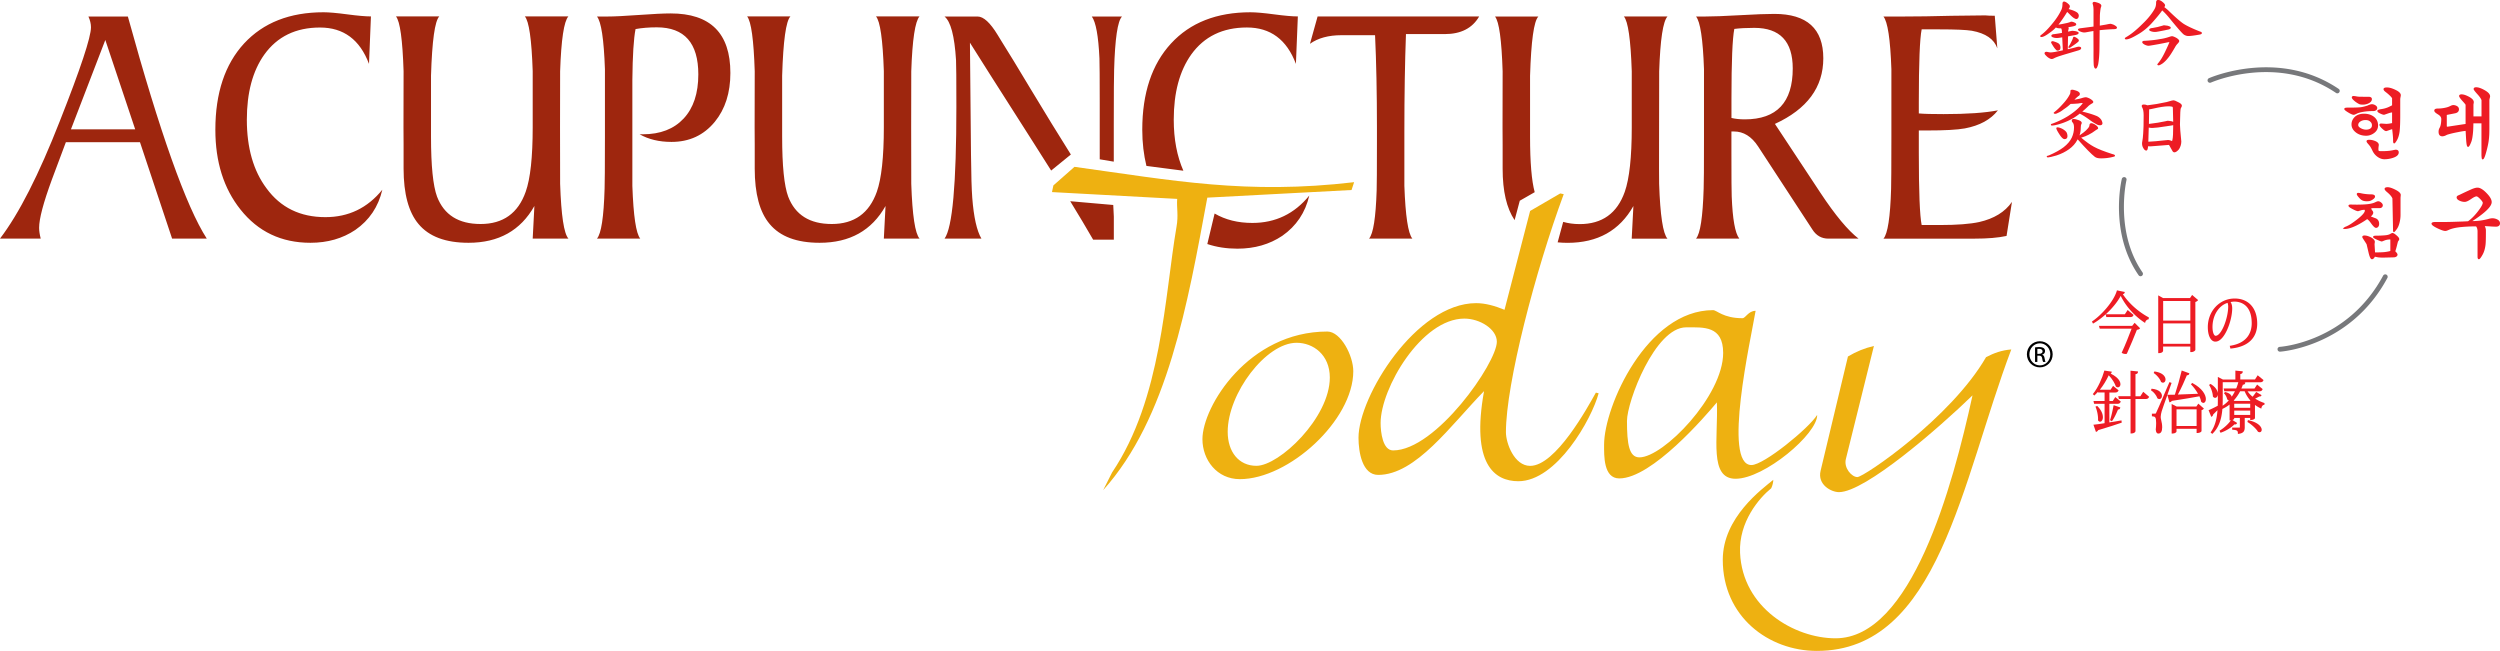 <svg xmlns="http://www.w3.org/2000/svg" x="0" y="0" viewBox="0 0 517.74 134.8" xml:space="preserve"><path d="M484.05 19.33a.49.49 0 0 1-.28-.09c-12.11-8.19-25.75-2.2-25.89-2.14-.25.11-.55 0-.66-.25-.11-.25 0-.55.25-.66.14-.06 14.28-6.28 26.86 2.22.23.15.29.47.13.69-.09.16-.25.23-.41.23zm-40.47 37.79a.51.51 0 0 0 .13-.7c-5.79-8.38-3.35-19.02-3.32-19.13.06-.27-.1-.54-.37-.6-.26-.06-.54.1-.6.37-.11.45-2.58 11.17 3.47 19.93.1.14.25.22.41.22.09 0 .19-.03.28-.09zm28.61 15.71c.14-.01 14.55-.95 22.23-15.27.13-.24.04-.55-.2-.68a.506.506 0 0 0-.68.2c-7.41 13.82-21.27 14.74-21.4 14.75a.49.49 0 0 0-.47.53c.01.27.24.47.5.47h.02z" fill="#77787b"></path><path fill="#ed1c24" d="M430.78 5.86c-.27.05-.43.11-.43.25 0 .22.28.35.52.44.29.12.56.18.83.18.08 0 .3-.04.42-.06.53-.1 1-.18 1.42-.25l.02 4.08c-.01 1.31 0 2.3.05 3.05.06.31.15.66.4.66.19 0 .34-.25.52-.92.16-.94.25-2.06.26-3.32l.04-3.72c1.08-.11 2.06-.18 2.92-.21.17 0 .64 0 .67-.3 0-.19-.21-.37-.71-.63-.52-.18-.6-.18-.63-.18-.12 0-.41.05-.92.16l-1.3.22.02-2.13c.02-.5.08-1.02.17-1.52.13-.35.13-.43.13-.46 0-.24-.21-.44-.66-.61-.4-.13-.67-.2-.85-.2h-.01c-.27.05-.29.23-.29.3 0 .04.01.11.07.3.08.3.12.68.12 1.14V5.5c-.91.12-1.83.24-2.78.36zM426.12 10.48c.38 0 .59-.22.59-.62 0-.33-.1-.6-.3-.8-.2-.16-.5-.3-.9-.42-.16-.07-.33-.11-.48-.11-.13 0-.22.09-.25.25 0 .07.03.15.09.22.37.65.66 1.06.87 1.25.15.19.29.23.38.23zM430.08 7.86c-.36-.22-.49-.25-.56-.25-.1 0-.17.08-.21.23-.07.25-.19.53-.38.88-.13.28-.29.57-.5.87-.05.09-.05.13-.05.14v.19h.12c.08 0 .17-.03.26-.08.7-.47 1.24-.85 1.59-1.15.11-.09.17-.2.17-.32.01-.1-.05-.23-.44-.51zM430.71 23.53c.68.35 1.37.79 2.11 1.35.5.37 1.04.7 1.62.99.16.05.31.07.45.07.46 0 .52-.27.52-.44-.03-.24-.12-.49-.29-.75a2.3 2.3 0 0 0-1.04-.78c-.78-.31-1.73-.6-2.85-.86.39-.32.78-.67 1.19-1.07.12-.14.37-.33.74-.56.24-.12.35-.23.35-.35 0-.19-.21-.4-.68-.69-.42-.21-.7-.3-.87-.3-.13 0-.34.04-.65.12-.43.15-1 .27-1.71.39.31-.32.59-.57.83-.75.25-.12.3-.31.3-.45 0-.26-.23-.48-.71-.66-.59-.19-.76-.21-.84-.21-.35 0-.4.16-.4.25 0 .35-.05.6-.16.76-.31.62-.81 1.3-1.51 2.05-.53.6-1.11 1.15-1.74 1.64l-.05.04v.06c0 .09.05.19.32.19.14 0 .32-.06.52-.18.36-.13.78-.39 1.24-.76.48-.31.95-.67 1.41-1.11h.11c.31 0 .79-.03 1.47-.08.38-.07.68-.11.9-.11h.03c0 .03-.05.21-.77.93-.55.57-1.31 1.16-2.25 1.77-1.01.62-2.1 1.15-3.25 1.57-.19.05-.32.09-.32.21 0 .11.08.19.19.19.43 0 1.05-.13 1.85-.39.92-.28 1.85-.7 2.76-1.24.39-.25.79-.53 1.18-.84z"></path><path fill="#ed1c24" d="M435.12 32.8c.85 0 1.66-.1 2.4-.29.27-.05.49-.1.49-.27 0-.15-.16-.25-.57-.34-1.68-.54-2.96-1.04-3.81-1.51-.73-.39-1.59-1-2.63-1.88.04-.01.09-.03.13-.04.52-.16.98-.34 1.38-.55.51-.25 1.02-.57 1.51-.95.1-.07.2-.13.29-.18.1-.05.21-.11.21-.23 0-.26-.26-.54-.81-.86-.58-.32-.99-.22-.99.24 0 .16-.08.35-.25.56-.29.35-.62.67-.99.95-.29.22-.57.42-.82.59.17-.5.26-1.04.26-1.62 0-.41.06-.59.1-.67.07-.11.1-.21.1-.3 0-.22-.21-.41-.65-.57-.46-.16-.81-.25-1.03-.25-.24 0-.39.14-.39.38 0 .14.09.29.25.44.14.19.22.51.22.96 0 .71-.15 1.41-.46 2.09-.34.71-.9 1.38-1.69 1.99-.73.56-1.76 1.13-3.04 1.69-.42.11-.46.12-.46.23 0 .06.03.19.26.19.25 0 .81-.13 1.74-.4.99-.32 1.87-.76 2.61-1.29.78-.56 1.36-1.22 1.72-1.93.03-.04.05-.08.08-.12 1.68 1.89 2.84 3.07 3.54 3.61.27.22.69.33 1.3.33zM446.3 6.62c.15 0 .39-.03.75-.1l.42-.08c.39-.07.64-.12.77-.15.18-.04.38-.09.6-.13.31-.05.72-.15.72-.42 0-.16-.18-.27-.64-.41-.38-.06-.65-.1-.79-.1-.02 0-.05 0-.33.1-.65.2-1.32.36-1.97.46-.32.02-.74.09-.74.38 0 .15.15.25.52.36.18.06.41.09.69.09z"></path><path fill="#ed1c24" d="M427.11 26.69c-.41-.21-.76-.32-1.07-.32h-.01c-.16.04-.17.15-.17.19 0 .13.08.4.67 1.31.42.64.75.94 1.03.94.38 0 .6-.22.6-.62 0-.27-.06-.53-.19-.78-.16-.24-.43-.48-.86-.72zM453.73 72.92c.63 0 .92-.36.92-.47v-9.91c.21-.06.4-.18.5-.31l.07-.09-1.24-1.06-.44.65h-5.57l-1.01-.56v11.96h.12c.88 0 .89-.5.89-.51v-.85h5.63v1.14h.13zm-.12-5.94v4.22h-5.63v-4.22h5.63zm-5.63-.58v-4.07h5.63v4.07h-5.63zM488.81 39.99l-.39-.05c-.31 0-.34.18-.34.26 0 .11.07.25.21.43.31.39.56.64.75.77.27.18.63.28 1.08.28.32 0 .55-.02.7-.07.15-.04.34-.14.57-.29.32-.22.47-.42.47-.61 0-.31-.29-.46-.87-.46-.8-.01-1.53-.1-2.18-.26zM491.49 24.08c-.52-.35-1.16-.53-1.9-.53-.88 0-1.56.26-2.03.77-.38.41-.57.91-.57 1.46 0 .61.29 1.16.88 1.63.58.46 1.3.7 2.16.7.6 0 1.17-.2 1.68-.59.52-.4.78-.91.78-1.52 0-.82-.34-1.47-1-1.92zm-.27 1.87c0 .29-.1.51-.32.66-.22.16-.52.24-.88.24-.38 0-.75-.1-1.12-.31-.35-.2-.52-.4-.52-.64 0-.29.14-.53.43-.73.31-.21.67-.31 1.1-.31.44 0 .77.12 1.01.38.21.2.3.43.3.71zM487.49 20.81c.17.16.36.31.58.45.25.17.46.28.62.34.16.05.38.07.68.07.39 0 .78-.09 1.14-.26.47-.23.7-.52.7-.89 0-.11-.03-.2-.1-.28-.11-.13-.32-.2-.64-.2h-.91c-.42 0-.75 0-.98-.01a4 4 0 0 1-.72-.1l-.4-.05c-.37 0-.41.2-.41.29 0 .17.14.38.44.64zM492.64 30.02c0-.35-.27-.63-.81-.84-.39-.15-.77-.23-1.17-.23-.14 0-.56 0-.56.31 0 .09.04.23.35.57.21.24.37.44.48.62.11.18.25.45.43.83.27.55.67.99 1.18 1.31.42.26.83.39 1.24.39.59 0 1.19-.09 1.76-.28.82-.26 1.23-.65 1.23-1.14 0-.21-.08-.56-.65-.56l-.3.05c-.65.16-1.44.25-2.34.25h-.45c-.29 0-.38-.05-.4-.07-.01-.01-.07-.07-.07-.31 0-.17.01-.35.03-.53.04-.23.05-.33.05-.37zM443.65 8.73c0 .17.17.34.56.55.3.13.54.2.73.2.11 0 .33-.03.73-.1.93-.15 1.95-.34 3.1-.58.19-.04.36-.07.51-.08-.03.08-.09.24-.23.57-.53 1.18-.9 1.94-1.12 2.32-.31.59-.69 1.14-1.12 1.64l-.03.04v.05c0 .06.03.19.27.19.16 0 .4-.12.81-.39.42-.31.8-.7 1.15-1.15.39-.47.88-1.24 1.47-2.28.16-.28.34-.52.54-.71.26-.29.29-.42.29-.5 0-.21-.21-.43-.66-.7-.42-.21-.67-.3-.82-.3-.1 0-.26.03-.53.12-.67.23-1.33.39-2 .48-.88.17-1.93.28-3.12.35-.12-.01-.53.01-.53.28zM504.91 23.7c.45.27.67.59.67.95 0 .34-.03.69-.09 1.05-.05.33-.16.62-.31.87-.11.21-.16.46-.16.72 0 .77.42.94.77.94.28 0 .61-.11.96-.31.5-.17 1.22-.35 2.15-.53.97-.2 1.46-.26 1.72-.28.02.32.04.67.06 1.05l.02.36c.03.54.07 1 .12 1.33.05.3.12.57.31.57.15 0 .31-.16.62-.93.2-.44.34-1.24.43-2.43.02-.37.04-.88.05-1.52h1.67v6.49c0 .08 0 .25.03.51.02.24.05.47.22.47.16 0 .37-.13.77-1.64.23-.84.38-1.54.46-2.08.07-.49.12-1.01.14-1.54.02-.53.02-1.06.02-1.63v-5.34c0-.11.02-.25.07-.42.05-.2.08-.33.08-.4 0-.44-.37-.85-1.12-1.28-.72-.41-1.32-.61-1.77-.61s-.52.23-.52.36c0 .08 0 .22.78 1.08.47.52.76.94.85 1.24v3.36h-1.67v-2.43c0-.02.01-.1.03-.21.03-.15.04-.25.04-.31 0-.39-.32-.75-.97-1.11-.63-.34-1.14-.51-1.56-.51-.44 0-.51.22-.51.34 0 .13.1.39.85 1.21.32.35.44.52.49.61v3.97l-3.75.57c-.1 0-.12-.03-.12-.04-.01-.02-.02-.08-.02-.35V23.8l1.73-.34c.65-.13.79-.52.79-.83 0-.27-.13-.49-.39-.65-.24-.14-.51-.22-.78-.22-.14 0-.29.04-.47.12-.08.04-.2.09-.36.17-.28.13-.65.23-1.09.31-.44.08-.88.12-1.3.12-.6 0-.72.23-.72.43-.01.22.23.46.78.79zM433.56 66.96c.86-.5 1.72-1.15 2.52-1.87l.13.58h4.92c.37 0 .56-.1.68-.36l.04-.09-1.22-1.02-.58.88h-3.95c1.3-1.18 2.43-2.55 3.09-3.81 1.03 2.12 2.85 4.17 4.91 5.52l.14.09.04-.17c.08-.28.33-.51.61-.57l.09-.02.04-.38-.07-.04c-2.14-1.15-4.11-2.93-5.32-4.78.18-.04.34-.13.38-.33l.03-.12-1.63-.34-.03.11c-.67 2.21-3.1 4.94-5.06 6.29l-.09.06.22.42.11-.05zM447.52 79.04l.01.04.03.02c.13.1.25.15.38.15.31 0 .53-.28.53-.66 0-.61-.58-1.41-2.22-1.65l-.09-.01-.14.32.08.06c.52.35 1.19 1.08 1.42 1.73z"></path><path fill="#ed1c24" d="M440.32 8.16c.47 0 1.25-.33 2.39-1.01 1.11-.62 2.17-1.5 3.13-2.6.85-.96 1.47-1.71 1.9-2.33.01-.02.02-.05.03-.07.15.13.31.28.47.44.39.39.82.88 1.28 1.46 1.52 1.86 2.42 2.88 2.76 3.12.3.19.61.29.92.29.45 0 1.23-.1 2.39-.31.1-.02.41-.08.41-.31 0-.21-.29-.28-.39-.31-1.57-.62-2.68-1.15-3.39-1.6-.69-.46-1.76-1.4-3.19-2.79-.29-.27-.57-.49-.81-.66.11-.14.16-.26.16-.37 0-.24-.26-.53-.83-.93-.28-.14-.45-.2-.58-.2-.17 0-.45.07-.45.57 0 .56-.12 1.01-.37 1.41-.59 1-1.4 1.99-2.42 2.96-1.26 1.26-2.4 2.19-3.41 2.76-.23.15-.28.2-.28.28.02.06.03.2.28.2zM486.11 23.17c.3.19.54.33.72.41.27.13.47.2.62.2.08 0 .21-.03.65-.25.31-.15.77-.28 1.38-.38.62-.1 1.31-.15 2.05-.15a.9.9 0 0 0 .55-.17c.16-.12.24-.27.24-.45 0-.23-.13-.42-.39-.58-.41-.25-.8-.28-1.22-.11-.1.04-.24.09-.41.17-.54.18-1.03.3-1.44.35-.42.05-1.34.08-2.74.08-.19 0-.63 0-.63.29.01.12.11.26.62.59zM424.9 12.22c.15 0 .36-.07.61-.22.4-.18.86-.35 1.34-.49l.09-.03c.27-.09 1.29-.39 3.48-1.04.14-.04.58-.17.58-.47 0-.14-.09-.3-.52-.3-.09 0-.24.03-.47.09-.41.12-.99.27-1.78.44l.05-2.67c.31-.05.53-.1.65-.12l.33-.06c.17-.03.36-.06.58-.1.27-.06.64-.17.64-.44 0-.14-.16-.23-.61-.35-.35-.05-.6-.08-.73-.08-.02 0-.04 0-.5.1l-.14.02-.21.06c.01-.1.03-.23.05-.36a.8.8 0 0 0 .08-.33c0-.08-.03-.16-.09-.23.06-.01.12-.02.17-.03.62-.1 1-.18 1.19-.26.07-.03.29-.11.29-.29 0-.11-.06-.27-.34-.38-.27-.13-.5-.19-.68-.19a.46.46 0 0 0-.22.07c-.26.1-.61.2-1.04.28-.54.12-1.01.21-1.41.26.18-.21.35-.44.53-.69.55-.77.98-1.42 1.28-1.94.19.16.42.39.69.67.35.35.63.57.84.67.21.11.29.13.34.13.17 0 .31-.08.42-.24.08-.15.12-.3.12-.46 0-.19-.07-.37-.23-.55-.16-.16-.48-.34-.99-.54-.28-.1-.58-.19-.88-.27.04-.07.08-.14.13-.2a.76.76 0 0 0 .12-.37c0-.21-.22-.46-.71-.81-.21-.12-.38-.18-.49-.18-.12 0-.33.06-.33.49 0 .5-.08.93-.25 1.27-.43.9-1.01 1.8-1.72 2.66-.9 1.13-1.72 1.96-2.43 2.48-.15.12-.21.18-.21.26 0 .04.02.19.25.19.36 0 .94-.3 1.78-.93.42-.29.84-.64 1.23-1.06.02.02.05.04.08.06.17.08.45.13.86.13.04 0 .08 0 .13-.01l.01.01c.08.16.13.3.14.44l.03.5c-.51.1-1.03.18-1.53.25-.18.01-.67.04-.67.36 0 .2.26.3.48.36.16.06.38.09.67.09.24 0 .61-.05 1.1-.14l.13 2.69c-.32.07-.67.14-1.03.21l-.58.12c-.49.08-.79.11-.97.11-.03 0-.13-.01-.4-.06-.18-.04-.33-.07-.41-.07-.36 0-.4.22-.4.32 0 .11.07.28.62.77.35.26.64.4.86.4zM467.03 82.55c.27-.12.55-.27.87-.44h.1c.14 0 .26-.07.31-.18l.05-.1-1.11-.66-.07.1c-.17.25-.43.61-.68.89-.42-.34-.77-.73-1.04-1.12h2.42c.37 0 .56-.11.67-.38l.03-.09-1.14-.93-.54.82h-2.72c.12-.28.23-.54.31-.79h.01c.25 0 .39-.09.47-.31l.05-.12-.21-.07h3.23c.38 0 .58-.11.69-.37l.04-.09-1.21-.99-.56.87h-3.04v-1.12c.26-.06.48-.15.5-.45l.01-.12-1.53-.15v1.85h-2.58l-1.05-.54v3.36c-.05-.4-.31-1.15-1.45-1.87l-.07-.04-.3.21.06.1c.39.61.7 1.57.73 2.24v.04l.02.03c.15.21.33.26.45.26.31 0 .53-.3.56-.72v1.09c0 .42 0 .86-.02 1.27-.73.39-1.44.73-1.78.87l-.12.05.56 1.38.12-.07c.14-.08.24-.23.28-.43.27-.27.6-.59.89-.89-.15 1.99-.58 3.39-1.37 4.53l-.06.09.35.3.08-.08c1.19-1.17 1.83-2.79 2.01-5.09.54-.25 1.04-.55 1.49-.91v3.27h.26c-.47.72-1.4 1.58-2.25 2.09l-.1.06.22.43.1-.04c1.02-.35 2.12-1.03 2.77-1.7.07.01.13.01.16.01.16 0 .26-.06.34-.2l.07-.1-.98-.62c.21-.07.37-.2.37-.3v-.13h1.17v1.91c0 .06-.01.08-.01.08s-.02.01-.1.01h-1.48v.44l.12.01c.88.07 1.06.19 1.06.73v.14l.14-.02c1.07-.13 1.28-.61 1.28-1.39v-1.91h1.13v.43h.12c.56 0 .87-.26.87-.4v-2.72c.4.29.78.52 1.17.7l.14.06.03-.15c.07-.34.26-.57.53-.63l.09-.02.02-.35-.1-.03a8.5 8.5 0 0 1-1.85-.89zm-1.02 2.49v.89h-3.31v-.89h3.31zm0-1.43v.85h-3.31v-.85h3.31zm-.02-.58h-3.24l-.16-.08c.52-.57.97-1.21 1.33-1.92h.94c.29.71.69 1.35 1.18 1.91l-.05.09zm-5.2-1.84-.22.25.08.08c.26.27.51.76.58 1.13l.03.06c.1.11.21.18.33.2-.4.44-.83.81-1.3 1.12.02-.45.03-.88.03-1.31v-3.56h3.22c-.1.41-.24.84-.43 1.29h-2.6l.13.58h2.21c-.2.4-.43.78-.67 1.13-.07-.28-.33-.72-1.31-.96l-.08-.01z"></path><path fill="#ed1c24" d="m465.65 87.03-.11-.03-.11.39.08.05c.79.47 1.72 1.33 2.07 1.92l.02.03.03.02c.12.07.22.1.32.1.26 0 .44-.21.44-.51 0-.51-.58-1.5-2.74-1.97zM458.8 70.75c1.17 0 2.04-1.57 2.46-2.51.62-1.38 1.02-3.1 1.02-4.39 0-.54-.13-1.01-.34-1.3.27-.05.6-.09.78-.09 1.08 0 3.6.44 3.6 4.5 0 1.47-.57 4.03-4.42 4.64l-.13.02.14.57.11-.01c3.51-.35 5.44-2.18 5.44-5.15 0-3.22-1.79-5.21-4.67-5.21-3.12 0-5.56 2.6-5.56 5.93 0 1.79.63 3 1.57 3zm2.65-7.28c0 2.39-1.39 6.07-2.6 6.07-.37 0-.65-.78-.65-1.81 0-2.4 1.28-4.44 3.12-5.01.06.14.13.45.13.75zM490.94 46.11c.67.96.96 1.08 1.13 1.08.18 0 .34-.08.46-.23.12-.15.18-.35.18-.6 0-.53-.22-.91-.66-1.13-.33-.12-.67-.25-1.06-.4.16-.13.26-.24.33-.34.11-.15.17-.3.17-.43 0-.14-.06-.3-.2-.47a.963.963 0 0 1-.16-.25.592.592 0 0 1-.05-.19c.1-.03.19-.04.29-.04.14 0 .28-.01.44-.01h1.03c.17 0 .33-.06.45-.17.12-.11.18-.25.18-.41 0-.2-.11-.39-.33-.57-.21-.18-.42-.27-.62-.27-.12 0-.25.04-.41.11-.24.11-.38.17-.44.2-.41.15-.92.26-1.53.31-.64.06-1.35.08-2.12.08l-1.21-.02c-.11 0-.45 0-.45.25 0 .13.11.31.87.7.56.29.92.43 1.13.43l.04-.01c.21-.07.41-.13.61-.19.17-.06.39-.08.68-.09.04.05.06.11.06.18 0 .26-.28.79-1.62 1.83-.97.76-1.74 1.25-2.3 1.46-.14.05-.25.11-.35.18-.04.02-.07.05-.11.08l-.19.17.38.07c.67 0 1.5-.25 2.52-.75.71-.36 1.44-.79 2.15-1.29.22.14.46.38.71.73zM495.99 18.56c-.65-.3-1.2-.45-1.65-.45-.18 0-.72 0-.72.36 0 .15.1.31.32.49.32.25.61.48.84.7.3.27.51.5.61.69v1.46c-.37.19-.67.34-.89.43-.42.17-.85.28-1.31.35-.22.03-.4.07-.54.11-.2.05-.31.15-.31.28 0 .17.18.34.59.53.37.18.63.26.81.26l.1-.03c.31-.1.6-.21.9-.31.24-.08.46-.13.65-.15v2.21c-.49.11-.89.16-1.22.16l-1.02-.07c-.34 0-.38.18-.38.26 0 .19.17.43.56.79.38.36.64.52.83.52.05 0 .14-.02.67-.21.26-.09.45-.16.58-.19.05.39.09.79.13 1.21.04.43.06.81.06 1.14 0 .29.02.6.23.6.1 0 .21-.08.5-.55.32-.51.52-1.15.62-1.9.09-.75.13-1.89.13-3.37v-3.33c0-.1.02-.25.06-.43.04-.21.06-.34.06-.43-.02-.4-.41-.77-1.21-1.13zM496.31 48.74c-.38-.33-.65-.49-.84-.49-.08 0-.18.04-.34.13-.11.06-.2.11-.26.14-.26.12-.66.2-1.19.23-.52.04-1.05.06-1.62.06-.18 0-.6 0-.6.26 0 .13.13.26.82.58.68.31.89.36 1 .36l.04-.01c.18-.07.37-.14.56-.22.36-.13.75-.19 1.15-.19v2.39c-.44.12-.86.19-1.25.23-.42.04-.95.06-1.57.06h-.35l-.1-1.71.06-.45c0-.35-.27-.67-.8-.95-.51-.26-.95-.39-1.33-.39-.39 0-.47.17-.47.31 0 .06.02.15.28.54.38.58.59.91.62.98.01.05.14.59.39 1.67.29 1.25.53 1.42.72 1.42.13 0 .26-.07.4-.22.09-.1.15-.21.2-.31.32.08.58.12.75.15.19.02.54.04 1.04.04l2.08-.05c.23 0 .42-.05.57-.15.21-.14.25-.31.25-.42 0-.08-.04-.19-.15-.34-.04-.06-.14-.17-.31-.35.15-.46.26-.85.33-1.15.12-.48.19-.74.2-.79a.81.81 0 0 1 .16-.27c.08-.1.12-.2.12-.3.01-.15-.05-.35-.56-.79zM517.2 45.46c-.56-.29-1.13-.34-1.85-.12-.48.13-1 .24-1.61.33-.48.07-1.05.11-1.74.12.44-.27.92-.6 1.43-.97 1.74-1.27 2.59-2.24 2.59-2.97 0-.52-.35-1.14-1.08-1.88-.73-.75-1.34-1.11-1.87-1.11-.33 0-.78.13-1.38.4-.59.26-1.42.65-2.48 1.16-.3.1-.45.25-.45.46 0 .29.23.53.68.72.32.14.66.21.99.21.31 0 .74-.19 1.32-.59.53-.37.91-.55 1.13-.55.09 0 .3.07.76.55.46.48.53.69.53.77 0 .22-.17.7-.97 1.74-.68.89-1.38 1.6-2.08 2.09-.74.04-1.41.07-1.96.08-1.46.06-2.68.08-3.64.08l-1.09-.01c-.36 0-.6.04-.74.12-.11.08-.13.16-.13.22 0 .19.15.45 1.27.99.76.36 1.28.53 1.59.53.12 0 .26-.04.45-.11.3-.13.48-.21.54-.23.6-.22 1.38-.38 2.31-.47.93-.09 1.96-.14 3.07-.14.1.13.17.28.22.44.05.2.08.38.08.56v5.24c0 .15 0 .56.27.56.12 0 .29-.07.77-.93.33-.59.53-1.3.62-2.11.05-.45.07-1.31.07-2.47v-.45c0-.16-.02-.33-.07-.48a3.35 3.35 0 0 0-.16-.41c.28.01.74.03 1.42.08.33.02.64.03.95.03.24 0 .43-.07.57-.19.14-.13.21-.3.21-.49 0-.35-.18-.61-.54-.8zM496.1 39.3c-.69-.35-1.24-.53-1.61-.53-.43 0-.65.12-.65.35 0 .14.12.32.41.58.31.26.55.48.73.68.25.28.41.52.48.73l.13 6.63c0 .07.02.15.05.24l.03.08h.09c.09 0 .2-.05.61-.62.23-.31.42-.74.56-1.3.14-.55.21-1.1.21-1.64v-3.56l.05-.57c-.01-.35-.36-.7-1.09-1.07zM437.69 84.06c-.21 1.13-.47 2.23-.68 2.86l-.03.1.38.22.07-.09c.37-.51.8-1.36 1.2-2.33.23-.01.39-.08.45-.33l.03-.11-1.37-.46-.05.14zM443.26 82.06h-1.01v-4.57c.29-.05.48-.15.51-.43l.02-.13-1.56-.16v5.28h-2.55l.15.58h2.41v7.14h.12c.75 0 .9-.39.9-.5v-6.64h2.09c.37 0 .55-.1.69-.36l.05-.09-1.23-1.04-.59.92zM434.51 87.07c.11.17.26.26.42.26.32 0 .57-.4.57-.93 0-.42-.14-1.28-1.12-2.27l-.06-.06-.36.14.05.12c.28.67.54 1.83.48 2.67v.04l.02.03z"></path><path fill="#ed1c24" d="M439.19 87.09c-.73.13-1.5.26-2.35.39v-3.85h1.66c.35 0 .54-.11.67-.38l.04-.09-1.14-.93-.53.82h-.69v-1.76h1.19c.35 0 .54-.11.67-.37l.04-.09-1.14-.92-.52.8h-2.22c.7-.86 1.35-1.93 1.84-2.99.79.81 1.28 1.73 1.46 2.28l.01.03.02.02c.12.11.26.17.41.17.3 0 .53-.28.53-.66 0-.29-.15-1.26-2.03-2.19.1-.05.18-.14.21-.28l.02-.12-1.54-.23-.03.11c-.4 1.44-1.31 3.5-2.28 4.67l-.08.09.31.3.09-.08c.2-.18.42-.4.67-.67l.03.12h1.34v1.76h-2.3l.13.58h2.17v4.02c-.93.15-1.69.26-2.15.3l-.16.01.52 1.5.12-.04c.15-.06.28-.18.35-.33 2.15-.63 3.72-1.16 4.77-1.52l.1-.03-.05-.47-.16.03zM443.66 29.28c-.04.15-.05.3-.05.46 0 .36.1.69.31 1.01.17.28.36.43.56.43.24 0 .31-.34.35-.64.01-.07.02-.15.03-.25.26.04.66.02 1.27-.04l2.29-.18c.24-.03.5-.05.77-.06.18.29.39.66.62 1.09.14.31.3.45.5.45.27 0 .58-.21.96-.65.31-.51.47-1.04.47-1.61-.18-1.8-.28-3.01-.28-3.5.03-2.46.11-3.18.16-3.32.22-.37.24-.51.24-.59 0-.27-.3-.53-.94-.81-.38-.21-.64-.3-.81-.3-.1 0-.35.04-1.4.36-1.44.32-2.77.54-3.93.67h-.09c-.21-.11-.46-.16-.76-.16-.35 0-.39.22-.39.32 0 .09.04.19.12.33.18.31.28.85.28 1.61 0 1.77-.03 2.96-.09 3.66-.05.8-.11 1.35-.19 1.72zm6.33-6.91c.03.56.05 1.52.07 2.86-.08-.03-.18-.07-.3-.11-.43-.08-.72-.11-.87-.11-.02 0-.04 0-.48.11-1.01.22-2.06.39-3.13.51l-.25.03c.01-.89.03-1.89.05-3.02h.01c.14 0 .43-.05.85-.15 1.33-.31 2.37-.47 3.09-.47.3 0 .52.01.67.05.2 0 .29.09.29.3zm-3.08 4.03c1.02-.14 1.58-.21 1.81-.26l.05-.01c.24-.04.53-.09.87-.13.17-.02.3-.05.42-.08v.18c0 1.44-.05 2.36-.14 2.76-.03.18-.07.29-.1.35-.34-.15-.61-.22-.8-.22-.18 0-.55.04-1.13.11-.9.11-1.9.19-2.98.25.03-.71.06-1.7.09-2.94.01 0 .01 0 .02.01.18.06.43.08.75.08.23 0 .62-.04 1.14-.1zM454.08 79.35l-.08-.05-.27.28.08.09c.5.51 1.01 1.2 1.39 1.88-1.77.08-3.14.14-4.17.16.75-1.39 1.45-2.99 1.86-3.99h.01c.33 0 .45-.16.48-.3l.03-.11-1.59-.58-.03.14c-.33 1.42-.88 3.37-1.38 4.87h-.06c-.56.01-1.02.02-1.35.02h-.14c.3-.86.61-1.71.83-2.35l.04-.11-.44-.17-.05.11c-2.25 5.28-2.62 6.09-2.71 6.24-.04.09-.06.15-.09.17l-.12.01s-.13.01-.55.01h-.12v.54l.11.01c.53.06.77.08.77 1.39 0 .44-.03.9-.08 1.37.05.67.31.81.52.81.54 0 .81-.43.81-1.29 0-.59-.1-1.03-.19-1.42-.06-.27-.12-.5-.12-.73 0-.36.11-.82.21-1.18.12-.41.64-1.88 1.15-3.3l.03-.09.42 1.54.11-.02c.16-.03.3-.13.4-.28 2.48-.38 4.29-.68 5.7-.95.18.4.3.77.36 1.1l.01.04.03.03c.15.13.28.2.41.2.32 0 .53-.32.53-.8-.01-.87-.73-2.21-2.75-3.29zM439.39 73.07l.1.06c.22.12.44.18.65.18.09 0 .17-.01.25-.03l.06-.01.03-.06c.67-1.49 1.57-3.64 2.06-4.9.29-.04.49-.12.59-.24l.07-.09-1.13-1.13-.5.63h-6.89l.17.58h6.6c-.5 1.32-1.29 3.34-2.02 4.91l-.04.1z"></path><path fill="#ed1c24" d="M454.86 84.19h-4.08l-1.04-.52v6.11h.25c.42 0 .76-.26.76-.43v-.55h4.16v.87h.25c.37 0 .77-.24.77-.4v-4.33c.21-.05.34-.13.42-.25l.06-.09-1.15-1.01-.4.6zm-4.11 4.03v-3.45h4.16v3.45h-4.16zM446.77 82.44l.01.04.03.02c.12.1.26.15.39.15.3 0 .53-.29.53-.66 0-.61-.54-1.32-2.05-1.48l-.09-.01-.14.32.09.06c.52.34 1.05 1.02 1.23 1.56z"></path><path fill="#eeb111" d="M228.46 101.51c13.37-14.86 17.5-38.63 21.57-60.58l29.87-1.58.53-1.62c-22.29 2.61-37.5-.35-57.91-3.18l-4.37 3.85-.29 1.38 25.93 1.41c-.14 1.89.29 3.39-.14 5.78-2.48 14.46-3.03 35.57-13.34 50.87M256.76 99.23c-4.73 0-7.74-3.99-7.74-8.28 0-6.75 9.53-22.29 25.87-22.29 2.79 0 5.37 5.01 5.37 8.21 0 10.16-13.33 22.36-23.5 22.36zm11.75-28.24c-6.31 0-14.26 10.45-14.26 18.44 0 4.14 2.29 7.04 5.95 7.04 4.73 0 15.2-9.94 15.2-18.29-.01-4.73-3.45-7.19-6.89-7.19zM314.44 99.66c-4.95 0-9.82-3.56-7.1-18.66-6.88 7.04-14.11 17.35-21.92 17.35-3.3 0-4.08-4.72-4.08-7.69 0-8.57 11.96-27.88 24.36-27.88 1.94 0 3.94.58 5.88 1.38l5.3-20.47 6.24-3.63.72.15c-5.88 15.9-11.97 39.28-11.97 49.3 0 2.25 1.72 6.97 5.02 6.97 5.3 0 11.9-12.12 13.61-15.17l.57.14c-1.44 5.36-8.68 18.21-16.63 18.21zm-11.18-33.68c-8.88 0-17.34 14.45-17.34 21.63 0 1.89.43 5.67 2.58 5.67 8.89 0 21.49-18.15 21.49-22.51 0-2.61-3.51-4.79-6.73-4.79zM359.43 99.15c-5.52 0-3.58-8.42-3.87-15.82-2.36 2.83-13.47 15.75-20.21 15.75-3.29 0-3.15-4.72-3.15-6.97 0-7.99 8.89-27.88 22.57-27.88.79 0 2.08 1.67 6.09 1.67.64 0 1.22-1.53 2.72-1.53-1 5.88-6.88 31.94-.86 31.94 2.58 0 11.89-7.62 13.61-10.38.08 3.93-10.95 13.22-16.9 13.22zm-10.24-31.36c-6.45 0-12.25 15.39-12.25 19.38 0 4.79.43 7.55 2.58 7.55 4.95 0 17.34-12.7 17.34-21.63-.01-5.66-4.02-5.3-7.67-5.3z"></path><path fill="#eeb111" d="M376.27 134.8c-10.03 0-19.49-7.11-19.49-18.87 0-8.79 8.17-14.67 10.46-16.56 0 .44-.14 1.16-.43 1.75-2.51 2.03-6.73 6.97-6.45 13.36.5 11.4 11.25 17.71 19.77 17.71 15.69 0 24.22-31.29 28.37-50.31-6.88 6.68-22.21 20.04-27.66 20.04-1.58 0-4.51-1.53-3.8-4.43l5.66-23.66c1.72-1.02 3.44-1.74 5.38-2.18l-5.8 23.38c-.5 1.89 1.22 3.77 2.37 3.77 1.36 0 19.41-12.27 26.65-24.83 1.65-.87 3.29-1.45 5.23-1.6-10.31 27.29-15.04 62.43-40.26 62.43z"></path><path d="M26.48 3.42h-8.17c.35.77.53 1.51.53 2.23 0 2.06-2.15 8.54-6.46 19.45C8.04 36.19 3.91 44.3 0 49.41h8.43c-.22-.86-.33-1.6-.33-2.23 0-1.87.88-5.19 2.64-9.98l2.9-7.75h15.35l6.65 19.96h7.18c-4.26-6.6-9.71-21.93-16.34-45.99zM14.69 26.79l7.12-18.51L28 26.79m51.18 12.5c-.83 3.54-2.7 6.32-5.6 8.33-2.64 1.77-5.73 2.66-9.29 2.66-6.02 0-10.85-2.3-14.49-6.89-3.47-4.36-5.2-9.86-5.2-16.52 0-7.61 1.99-13.57 5.96-17.88C54.54 4.7 60.01 2.54 67 2.54c1.1 0 2.73.14 4.91.43 2.17.29 3.81.43 4.91.43l-.4 9.83C74.53 8.21 71.15 5.7 66.27 5.7c-5.01 0-8.85 1.87-11.53 5.6-2.42 3.4-3.62 7.9-3.62 13.5 0 5.84 1.36 10.58 4.08 14.21 2.9 3.97 6.96 5.96 12.19 5.96 4.79 0 8.72-1.89 11.79-5.68zM116 14.75c-.02.24-.02 4.11-.02 11.62 0 7.51.01 11.41.02 11.7.22 6.55.79 10.33 1.72 11.34h-7.4l.35-6.75c-2.86 5.08-7.4 7.62-13.64 7.62-4.75 0-8.19-1.29-10.35-3.88-2.06-2.44-3.1-6.27-3.1-11.49v-5.02l-.02-3.52c0-7.23.01-11.1.02-11.63-.21-6.51-.73-10.29-1.57-11.34h8.96c-.92.96-1.49 5.05-1.71 12.27-.02.57-.02 4.79 0 12.63 0 6.03.42 10.17 1.25 12.42 1.45 3.78 4.45 5.67 9.02 5.67 4.65 0 7.77-2.22 9.34-6.68.97-2.73 1.45-7.18 1.45-13.35-.02-7.47-.02-11.34 0-11.63-.22-6.56-.76-10.34-1.63-11.34h9.02c-.92 1.03-1.49 4.81-1.71 11.36zm35.26.36c0 4.11-1.08 7.49-3.23 10.12-2.29 2.78-5.27 4.16-8.97 4.16-2.55 0-4.75-.53-6.59-1.58h.66c3.61 0 6.43-1.09 8.45-3.26 2.03-2.17 3.04-5.22 3.04-9.14 0-6.5-2.87-9.75-8.6-9.75-1.62 0-3.09.12-4.4.36-.39 1.96-.61 5.48-.66 10.54v10.83c-.02 6.89-.02 10.59 0 11.12.22 6.22.76 9.85 1.63 10.9h-8.96c.88-1 1.41-4.45 1.58-10.33.04-.91.07-4.47.07-10.69v-2.94c-.02-6.89-.02-10.6 0-11.12-.22-6.22-.77-9.85-1.65-10.91h2.11c1.45 0 3.64-.11 6.56-.32 2.92-.21 5.11-.32 6.56-.32 8.27-.01 12.4 4.1 12.4 12.33zm37.46-.36c-.02.24-.02 4.11-.02 11.62 0 7.51.01 11.41.02 11.7.22 6.55.8 10.33 1.72 11.34h-7.4l.35-6.75c-2.86 5.08-7.4 7.62-13.64 7.62-4.75 0-8.19-1.29-10.35-3.88-2.07-2.44-3.1-6.27-3.1-11.49v-5.02l-.02-3.52c0-7.23.01-11.1.02-11.63-.21-6.51-.73-10.29-1.57-11.34h8.96c-.92.96-1.49 5.05-1.71 12.27-.02.57-.02 4.79 0 12.63 0 6.03.42 10.17 1.25 12.42 1.45 3.78 4.45 5.67 9.02 5.67 4.65 0 7.76-2.22 9.34-6.68.96-2.73 1.45-7.18 1.45-13.35-.02-7.47-.02-11.34 0-11.63-.22-6.56-.76-10.34-1.63-11.34h9.02c-.91 1.03-1.49 4.81-1.71 11.36zm89.09-7.46c-2.68 0-4.85.59-6.52 1.78l1.58-5.66h33.46c-1.41 2.43-3.78 3.65-7.12 3.65h-8.04c-.22 5.85-.33 12.61-.33 20.28v11.14c.22 6.23.77 9.87 1.65 10.93h-8.96c.87-1 1.39-4.33 1.57-9.97.04-.91.06-4.33.06-10.26v-2.8c0-7.13-.13-13.49-.39-19.09h-6.96zm99.2 32.65-9.43-14.28c6.68-3.07 10.02-7.59 10.02-13.58 0-6.13-3.38-9.2-10.15-9.2-1.58 0-3.96.09-7.15.27-3.18.18-5.57.27-7.15.27h-1.91c.88 1.05 1.43 4.69 1.65 10.91-.02.53-.02 4.23 0 11.12v2.94c0 6.22-.02 9.78-.07 10.69-.18 5.88-.7 9.33-1.58 10.33h8.96c-.87-1.1-1.39-4.02-1.57-8.76-.04-.72-.06-3.73-.06-9.04v-4.38h.53c1.97 0 3.64 1.03 4.99 3.09l11.26 17.23c.79 1.24 1.89 1.87 3.29 1.87h6.26c-2.18-1.68-4.82-4.84-7.89-9.48zm-15.67-15.22c-1.05 0-1.97-.1-2.76-.29v-4.09c0-7.61.2-12.39.59-14.35 1.1-.14 2.48-.22 4.14-.22 5.31 0 7.96 2.8 7.96 8.4 0 7.03-3.31 10.55-9.93 10.55zm30.36 3.67v-2.94c-.02-6.89-.02-10.6 0-11.12-.22-6.22-.77-9.85-1.65-10.91h4.08c2.94 0 6.26-.05 9.95-.15l6.72-.08h.4c.44.05 1.07.07 1.91.07l.53 6.75c-.66-1.91-2.41-3.12-5.27-3.64-1.14-.19-3.38-.29-6.71-.29h-3.69c-.39 1.91-.59 6.93-.59 15.05v2.36c1.05.1 2.77.14 5.13.14 4.83 0 8.58-.26 11.25-.78-1.49 1.92-3.77 3.16-6.84 3.74-1.58.29-4.19.43-7.83.43h-1.71v4.61c0 8.09.2 13.08.59 14.97h3.82c3.51 0 6.21-.21 8.1-.62 3.07-.7 5.33-2.08 6.78-4.17l-1.12 7.05c-1.75.38-3.95.56-6.59.56h-18.9c.88-1 1.41-4.45 1.58-10.33.03-.92.06-4.48.06-10.7zm-161.15 5.07-2.8-.47V21.14c0-4.93-.02-7.94-.06-9.04-.21-4.64-.74-7.53-1.58-8.68h6.26c-.92.91-1.46 4.59-1.64 11.05-.04.96-.07 4.76-.07 11.41v7.59l-.11-.01zm0 8.99.12 2.43v4.76h-4.28c-1.37-2.38-2.96-5.05-4.75-7.97l8.91.78zM221.77 32l-4.08 3.32c-1.23-1.96-2.52-4-3.9-6.15-7.34-11.49-11.64-18.27-12.92-20.33l.22 23.2c.04 4.26.13 7.23.26 8.91.31 4.02.94 6.85 1.9 8.47h-7.64c1.64-2.25 2.45-11.34 2.45-27.27 0-5.64-.02-8.87-.07-9.69-.31-5.02-1.11-8.04-2.39-9.04h6.85c1.23 0 2.61 1.27 4.15 3.8l.92 1.5c1.36 2.15 3.27 5.29 5.73 9.4 3.18 5.28 6.02 9.9 8.52 13.88zm23.19 3.34-7.54-.98c-.56-2.31-.86-4.79-.86-7.48 0-7.61 1.99-13.57 5.96-17.88 3.97-4.31 9.45-6.46 16.44-6.46 1.1 0 2.74.14 4.91.43s3.81.43 4.91.43l-.4 9.83c-1.89-5.03-5.27-7.54-10.15-7.54-5.01 0-8.85 1.87-11.53 5.6-2.42 3.4-3.62 7.9-3.62 13.5 0 4.06.68 7.56 1.99 10.56l-.11-.01zm26.19 5.16c-.83 3.55-2.7 6.32-5.6 8.34-2.64 1.77-5.73 2.66-9.29 2.66-2.24 0-4.32-.32-6.23-.96l1.51-6.32c2.23 1.3 4.83 1.95 7.82 1.95 4.78 0 8.71-1.89 11.79-5.67zm43.59 1.07-1.07 4.02c-1.65-2.45-2.48-5.99-2.48-10.65v-5.02l-.02-3.52c0-7.23.01-11.1.02-11.63-.21-6.51-.73-10.29-1.57-11.34h8.96c-.92.96-1.49 5.05-1.71 12.27-.01.57-.01 4.79 0 12.63 0 5.27.32 9.09.96 11.47l-3.09 1.77zm28.86-3.49c.22 6.55.8 10.33 1.72 11.34h-7.4l.35-6.75c-2.86 5.08-7.4 7.62-13.64 7.62-.72 0-1.4-.04-2.05-.1l1.15-4.24c1.02.29 2.14.46 3.41.46 4.65 0 7.76-2.22 9.34-6.68.96-2.73 1.45-7.18 1.45-13.35-.02-7.47-.02-11.34 0-11.63-.22-6.56-.76-10.34-1.63-11.34h9.03c-.93 1.01-1.5 4.78-1.72 11.34-.01.24-.02 4.11-.02 11.62-.02 7.52-.01 11.42.01 11.71z" fill="#9e260e"></path><path d="M422.45 70.67h-.01c-1.48 0-2.68 1.2-2.68 2.7 0 1.52 1.2 2.71 2.68 2.71 1.49 0 2.66-1.19 2.66-2.71 0-1.5-1.18-2.7-2.65-2.7zm0 5c-1.2 0-2.17-1.01-2.17-2.29 0-1.26.97-2.28 2.16-2.28h.01c1.2 0 2.16 1.02 2.16 2.29s-.96 2.29-2.16 2.28z"></path><path d="M422.93 73.47v-.02c.32-.1.59-.34.59-.73 0-.29-.1-.49-.28-.62-.18-.13-.48-.23-.94-.23-.36 0-.6.04-.85.07v3.01h.48v-1.3h.34c.38 0 .58.14.65.53.06.4.13.67.2.77h.5c-.05-.1-.12-.28-.19-.74-.06-.45-.24-.69-.5-.74zm-.65-.19h-.35v-1.02c.08-.01.19-.02.35-.02.54 0 .73.26.73.53 0 .36-.34.51-.73.51z"></path></svg>
